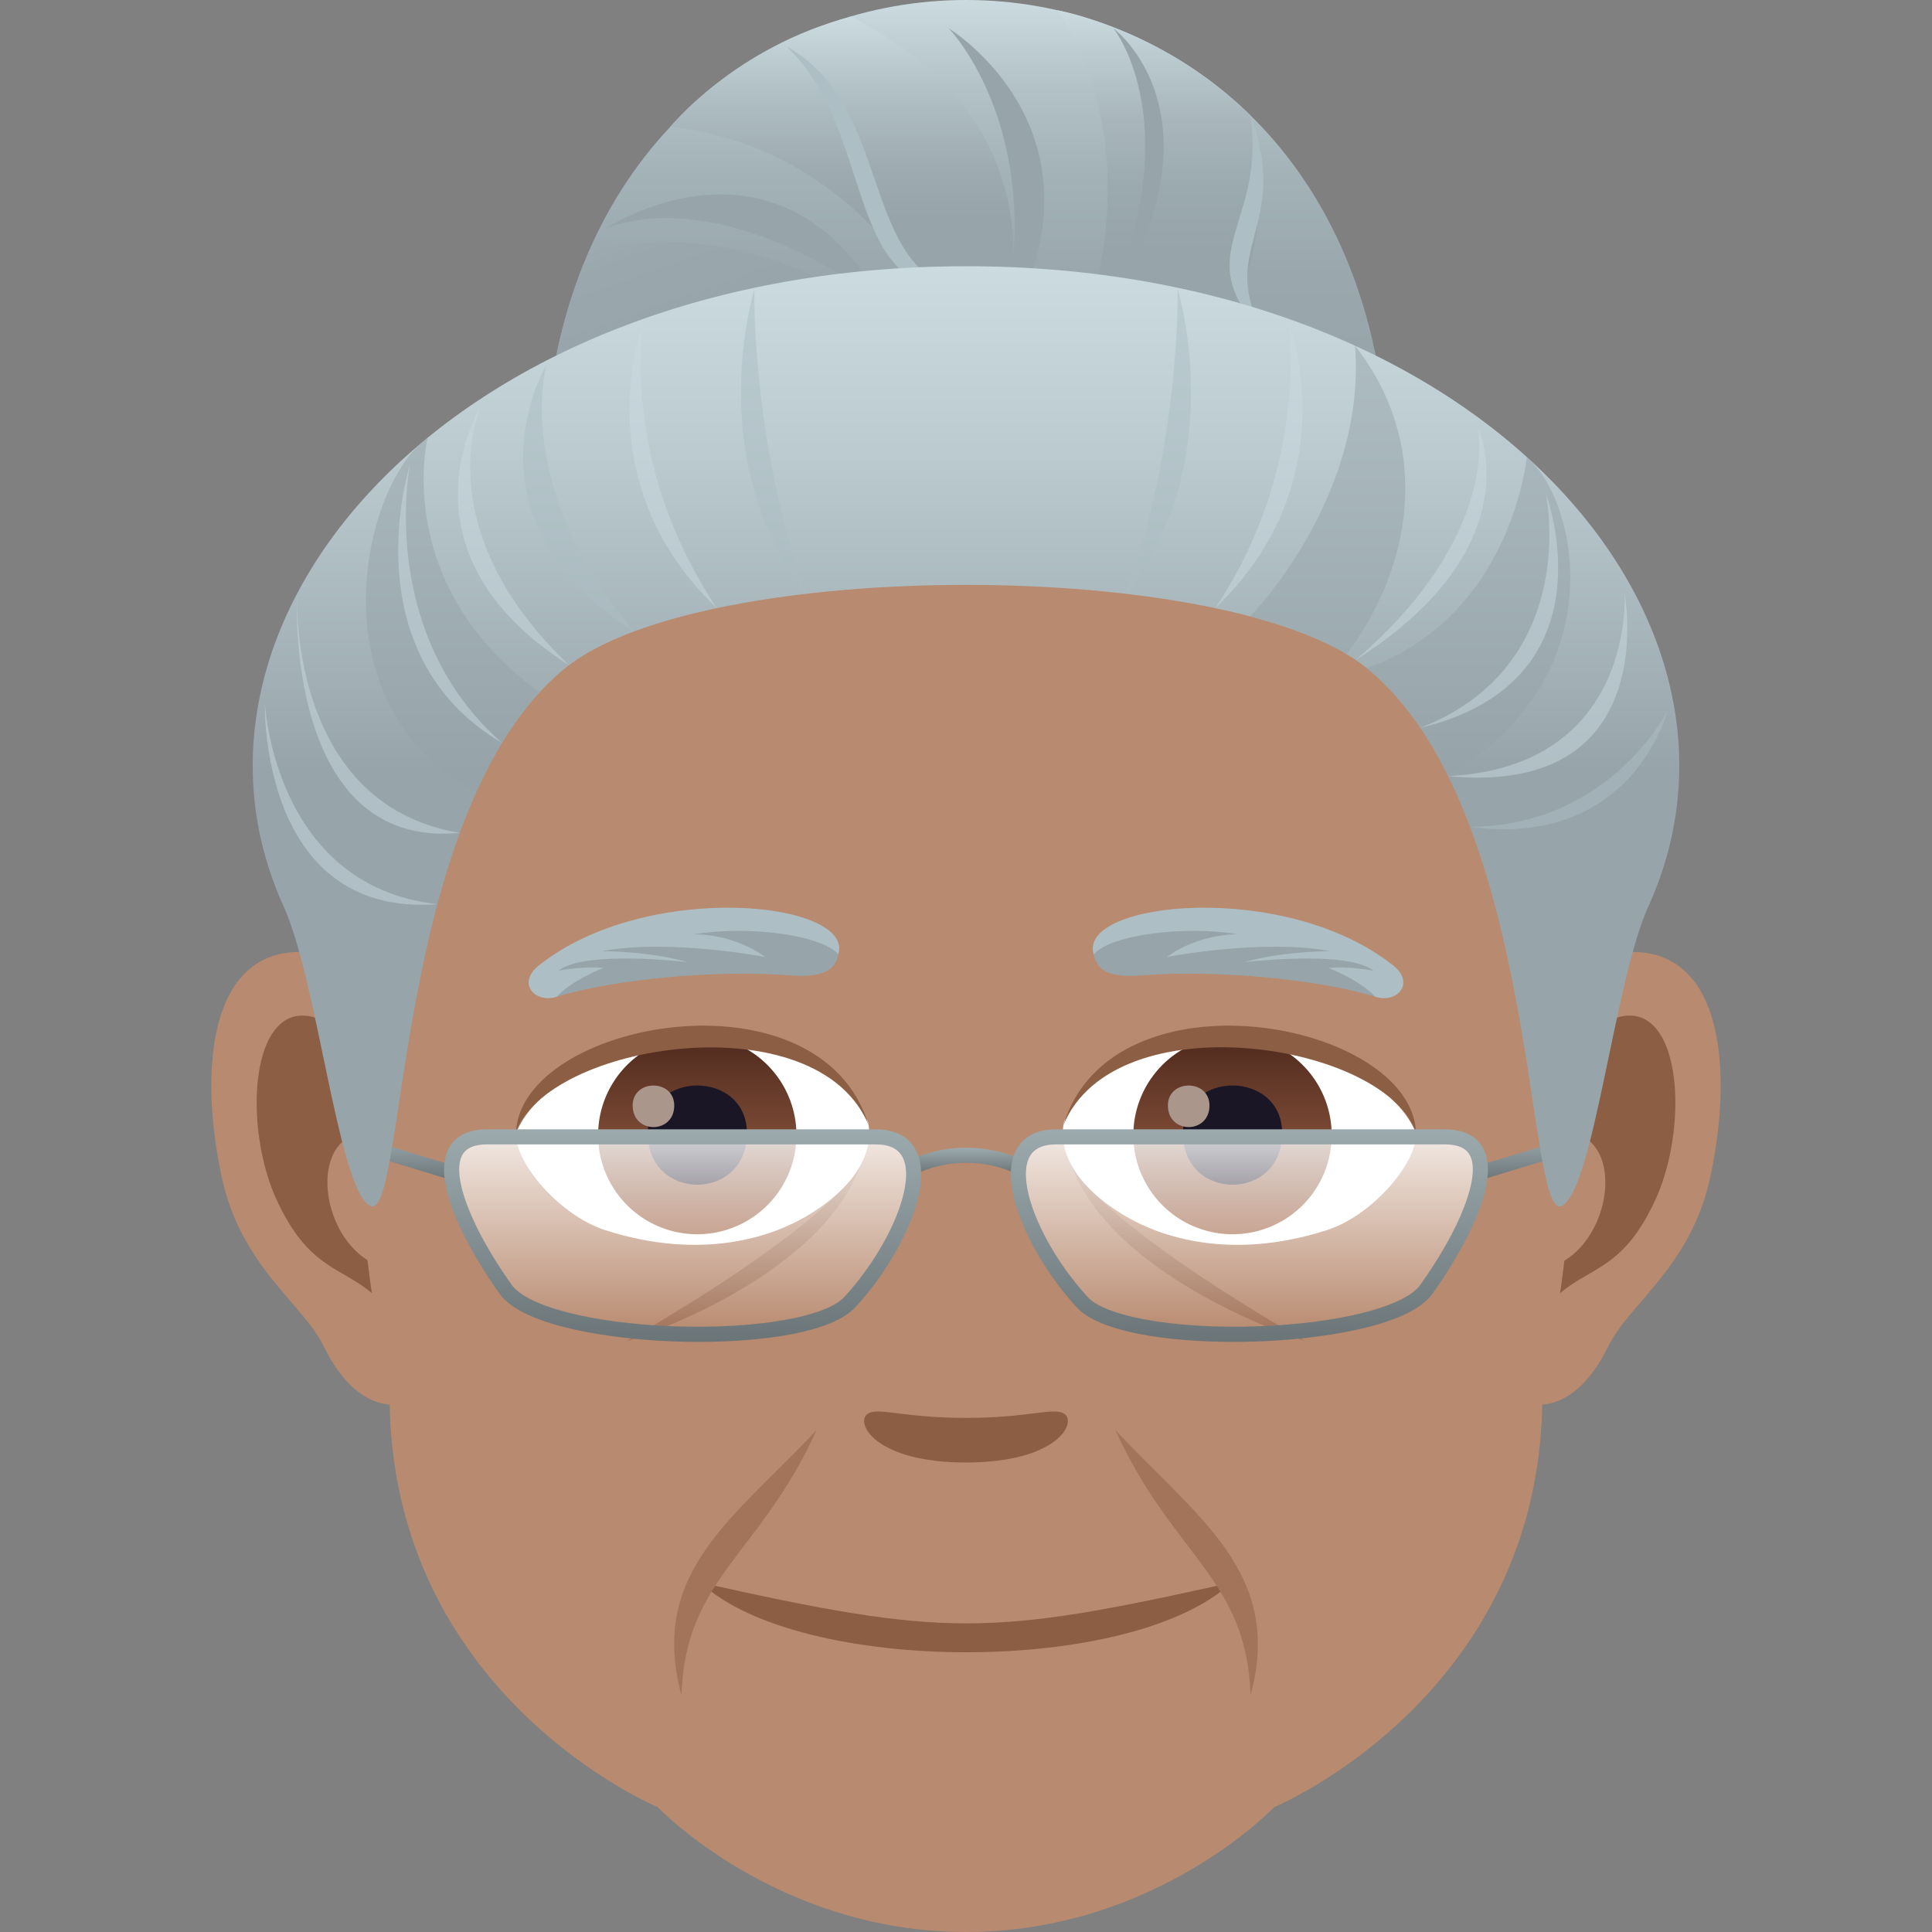 <svg xmlns="http://www.w3.org/2000/svg" xml:space="preserve" style="enable-background:new 0 0 64 64" viewBox="0 0 64 64"><rect x="0" y="0" width="64" height="64" fill="#808080" stroke="none"/><path d="M53.635 31.564c-3.35.406-5.768 11.62-3.663 14.579.295.414 2.022 1.074 3.301-1.539.71-1.445 2.754-2.652 3.387-5.634.812-3.824.306-7.808-3.025-7.406zm-43.268 0c3.35.406 5.768 11.62 3.66 14.579-.294.414-2.021 1.074-3.3-1.539-.71-1.445-2.754-2.652-3.387-5.634-.813-3.824-.305-7.81 3.027-7.406z" style="fill:#b88a6f"/><path d="M53.543 33.716c-.873.273-1.826 1.605-2.344 3.818 3.055-.656 2.29 4.431-.363 4.525.023.512.058 1.04.12 1.592 1.28-1.855 2.579-1.11 3.866-3.875 1.16-2.49.885-6.74-1.28-6.06zM12.8 37.526c-.517-2.207-1.468-3.539-2.341-3.81-2.164-.681-2.441 3.57-1.281 6.06 1.287 2.766 2.586 2.02 3.867 3.875a23.23 23.23 0 0 0 .12-1.594c-2.628-.125-3.38-5.15-.364-4.53z" style="fill:#8c5f44"/><path d="M32 10C4.638 10 12.905 46.22 12.905 46.22c0 9.959 8.883 13.644 8.883 13.644S25.72 64 32 64c6.28 0 10.21-4.136 10.21-4.136s8.883-3.685 8.883-13.643C51.093 46.22 59.365 10 32 10z" style="fill:#b88a6f"/><path d="M35.262 46.84c-.345-.243-1.156.13-3.263.13-2.106 0-2.916-.373-3.262-.13-.414.29.244 1.607 3.262 1.607 3.017 0 3.68-1.315 3.263-1.608z" style="fill:#8c5f44"/><path d="M35.45 38.496c1.37 3.933 7.803 5.933 7.803 5.933s-6.756-3.804-7.803-5.933zM20.749 44.43s6.414-1.96 7.803-5.934c-1.047 2.129-7.803 5.933-7.803 5.933z" style="fill:#a37459"/><path d="M28.753 37.16c.207.947-.344 2.137-2.067 3.145-1.096.64-3.416 1.484-6.654.44-1.45-.468-2.975-2.187-2.941-3.212 1.414-3.338 9.703-4.535 11.662-.373z" style="fill:#fff"/><linearGradient id="a" x1="-424.907" x2="-424.907" y1="476.041" y2="477.041" gradientTransform="matrix(6.57 0 0 -6.57 2814.782 3168.527)" gradientUnits="userSpaceOnUse"><stop offset="0" style="stop-color:#a6694a"/><stop offset="1" style="stop-color:#4f2a1e"/></linearGradient><path d="M23.098 34.316a3.285 3.285 0 1 1 0 6.57 3.285 3.285 0 0 1 0-6.57z" style="fill:url(#a)"/><path d="M21.458 37.54c0 2.274 3.285 2.274 3.285 0 0-2.109-3.285-2.109-3.285 0z" style="fill:#1a1626"/><path d="M20.958 36.623c0 .951 1.377.951 1.377 0 0-.885-1.377-.885-1.377 0z" style="fill:#ab968c"/><path d="M28.78 37.285c-1.703-4.156-10.707-2.732-11.69.248.137-3.717 10.084-5.566 11.69-.248z" style="fill:#8c5f44"/><path d="M35.247 37.16c-.207.947.344 2.137 2.068 3.145 1.094.64 3.414 1.484 6.652.44 1.454-.466 2.975-2.187 2.942-3.212-1.412-3.338-9.701-4.535-11.662-.373z" style="fill:#fff"/><linearGradient id="b" x1="-424.907" x2="-424.907" y1="476.041" y2="477.041" gradientTransform="matrix(6.57 0 0 -6.57 2832.512 3168.527)" gradientUnits="userSpaceOnUse"><stop offset="0" style="stop-color:#a6694a"/><stop offset="1" style="stop-color:#4f2a1e"/></linearGradient><path d="M40.829 34.316a3.285 3.285 0 1 1 0 6.57 3.285 3.285 0 0 1 0-6.57z" style="fill:url(#b)"/><path d="M39.188 37.54c0 2.274 3.285 2.274 3.285 0 0-2.109-3.285-2.109-3.285 0z" style="fill:#1a1626"/><path d="M38.688 36.623c0 .951 1.377.951 1.377 0 0-.885-1.377-.885-1.377 0z" style="fill:#ab968c"/><path d="M35.221 37.285c1.702-4.154 10.702-2.75 11.688.248-.137-3.717-10.082-5.566-11.688-.248zm-12.017 15.14c3.281 3.06 14.27 3.096 17.593 0-8.035 1.79-9.45 1.813-17.593 0z" style="fill:#8c5f44"/><path d="M27.053 47.369c-2.695 2.89-5.588 4.697-4.478 8.79.12-3.886 2.582-4.618 4.478-8.79zm14.373 8.789c1.102-4.049-1.757-5.871-4.478-8.787 1.894 4.176 4.355 4.902 4.478 8.787z" style="fill:#a37459"/><linearGradient id="c" x1="32.01" x2="32.01" y1="38.872" y2="38.02" gradientUnits="userSpaceOnUse"><stop offset="0" style="stop-color:#6b7578"/><stop offset="1" style="stop-color:#9caaae"/></linearGradient><path d="m30.375 38.872-.206-.455a4.469 4.469 0 0 1 3.683 0l-.206.455a3.98 3.98 0 0 0-3.27 0z" style="fill:url(#c)"/><linearGradient id="d" x1="50.604" x2="50.604" y1="39.118" y2="37.618" gradientUnits="userSpaceOnUse"><stop offset="0" style="stop-color:#6b7578"/><stop offset="1" style="stop-color:#9caaae"/></linearGradient><path d="m48.959 39.118 3.29-1v-.5l-3.29 1z" style="fill:url(#d)"/><linearGradient id="e" x1="13.396" x2="13.396" y1="39.118" y2="37.618" gradientUnits="userSpaceOnUse"><stop offset="0" style="stop-color:#6b7578"/><stop offset="1" style="stop-color:#9caaae"/></linearGradient><path d="M15.041 39.118v-.5l-3.29-1v.5z" style="fill:url(#e)"/><linearGradient id="f" x1="41.387" x2="41.387" y1="44.2" y2="37.66" gradientUnits="userSpaceOnUse"><stop offset="0" style="stop-color:#fff;stop-opacity:0"/><stop offset="1" style="stop-color:#fff;stop-opacity:.8"/></linearGradient><path d="M47.856 37.66h-12.86c-2.306 0-1.11 3.334.852 5.474 1.468 1.601 10.142 1.35 11.407-.429 1.536-2.16 2.805-5.045.6-5.045z" style="fill:url(#f)"/><linearGradient id="g" x1="-86.576" x2="-86.576" y1="44.2" y2="37.66" gradientTransform="matrix(-1 0 0 1 -63.963 0)" gradientUnits="userSpaceOnUse"><stop offset="0" style="stop-color:#fff;stop-opacity:0"/><stop offset="1" style="stop-color:#fff;stop-opacity:.8"/></linearGradient><path d="M16.145 37.66h12.86c2.305 0 1.109 3.334-.853 5.474-1.468 1.601-10.141 1.35-11.407-.429-1.536-2.16-2.805-5.045-.6-5.045z" style="fill:url(#g)"/><linearGradient id="h" x1="41.388" x2="41.388" y1="44.451" y2="37.41" gradientUnits="userSpaceOnUse"><stop offset="0" style="stop-color:#6b7578"/><stop offset="1" style="stop-color:#9caaae"/></linearGradient><path d="M40.852 44.451c-2.229 0-4.44-.332-5.188-1.148-1.428-1.557-2.582-3.9-2.044-5.123.155-.351.518-.77 1.376-.77h12.86c.789 0 1.134.348 1.284.64.676 1.31-1.116 4.005-1.682 4.8-.851 1.198-4.187 1.495-5.189 1.557-.464.03-.94.044-1.417.044zm-5.856-6.541c-.479 0-.78.154-.919.47-.394.898.5 2.998 1.955 4.586.658.716 3.323 1.12 6.206.942 2.45-.152 4.34-.682 4.813-1.348 1.336-1.878 1.997-3.6 1.645-4.28-.128-.249-.403-.37-.84-.37h-12.86z" style="fill:url(#h)"/><linearGradient id="i" x1="22.612" x2="22.612" y1="44.451" y2="37.41" gradientUnits="userSpaceOnUse"><stop offset="0" style="stop-color:#6b7578"/><stop offset="1" style="stop-color:#9caaae"/></linearGradient><path d="M23.148 44.451c-.476 0-.953-.015-1.417-.044-1.002-.062-4.337-.36-5.189-1.557-.565-.796-2.358-3.49-1.682-4.8.15-.292.495-.64 1.284-.64h12.86c.858 0 1.222.419 1.376.77.539 1.223-.616 3.566-2.044 5.123-.747.816-2.959 1.148-5.188 1.148zm-7.003-6.541c-.438 0-.713.121-.84.37-.353.68.308 2.402 1.644 4.28.474.666 2.363 1.196 4.813 1.348 2.883.18 5.549-.226 6.206-.942 1.455-1.588 2.35-3.688 1.955-4.585-.14-.317-.44-.471-.918-.471h-12.86z" style="fill:url(#i)"/><path d="M36.23 31.614c1.814-2.663 11.465-.314 9.327 1.405-1.917-.594-5.384-.9-7.699-.71-1.25.102-1.533-.247-1.628-.695z" style="fill:#97a5aa"/><path d="M38.657 31.7s.908-.734 2.343-.751c-1.73-.296-4.2.007-4.77.665-.548-1.753 6.338-2.484 9.918.366.75.598.124 1.27-.592 1.04-.488-.548-1.556-.96-1.556-.96s.705-.059 1.5.095c-.882-.692-4.257-.284-4.257-.284s.942-.324 2.808-.366c-2.24-.414-5.394.195-5.394.195z" style="fill:#adbec4"/><path d="M27.77 31.614c-1.814-2.663-11.465-.314-9.326 1.405 1.916-.594 5.383-.9 7.698-.71 1.25.102 1.534-.247 1.628-.695z" style="fill:#97a5aa"/><path d="M25.343 31.7s-.908-.734-2.343-.751c1.73-.296 4.2.007 4.77.665.548-1.753-6.338-2.484-9.918.366-.75.598-.124 1.27.592 1.04.488-.548 1.556-.96 1.556-.96s-.705-.059-1.5.095c.882-.692 4.257-.284 4.257-.284s-.942-.324-2.808-.366c2.24-.414 5.394.195 5.394.195z" style="fill:#adbec4"/><linearGradient id="j" x1="32" x2="32" y1="13.296" y2="0" gradientUnits="userSpaceOnUse"><stop offset="0" style="stop-color:#97a5aa"/><stop offset=".319" style="stop-color:#9aa8ad"/><stop offset=".563" style="stop-color:#a3b2b7"/><stop offset=".781" style="stop-color:#b3c2c7"/><stop offset=".984" style="stop-color:#c9d9de"/><stop offset="1" style="stop-color:#cbdbe0"/></linearGradient><path d="M45.819 13.296c-2.18-17.728-25.458-17.728-27.638 0h27.637z" style="fill:url(#j)"/><linearGradient id="k" x1="25.776" x2="21.167" y1="14.133" y2="1.045" gradientUnits="userSpaceOnUse"><stop offset=".246" style="stop-color:#97a5aa"/><stop offset=".491" style="stop-color:#9aa8ad"/><stop offset=".673" style="stop-color:#a3b1b6"/><stop offset=".835" style="stop-color:#b2c1c6"/><stop offset=".983" style="stop-color:#c8d8dd"/><stop offset="1" style="stop-color:#cbdbe0"/></linearGradient><path d="M31.834 12.93S26.96 6.648 19.54 8.283a16.965 16.965 0 0 0-1.098 3.43c3.1 2.5 13.392 1.217 13.392 1.217z" style="fill:url(#k)"/><linearGradient id="l" x1="27.892" x2="27.892" y1="13.296" y2=".549" gradientUnits="userSpaceOnUse"><stop offset=".475" style="stop-color:#97a5aa"/><stop offset=".608" style="stop-color:#9eacb1"/><stop offset=".805" style="stop-color:#b1c0c5"/><stop offset="1" style="stop-color:#cbdbe0"/></linearGradient><path d="M28.197.55c-3.849 1-5.987 3.645-5.987 3.645 7.77.893 10.184 9.1 10.184 9.1S36.939 5.048 28.197.55z" style="fill:url(#l)"/><linearGradient id="m" x1="37.929" x2="37.929" y1="14.844" y2=".34" gradientUnits="userSpaceOnUse"><stop offset=".454" style="stop-color:#97a5aa"/><stop offset=".595" style="stop-color:#9baaaf"/><stop offset=".754" style="stop-color:#a9b7bc"/><stop offset=".921" style="stop-color:#beced3"/><stop offset="1" style="stop-color:#cbdbe0"/></linearGradient><path d="M41.42 3.819C38.51.953 35.032.339 35.032.339c4.197 6.6-.878 14.505-.878 14.505s9.275-1.402 7.268-11.025z" style="fill:url(#m)"/><path d="M41.895 11.074c-2.608-2.643.068-3.613-.474-7.255 1.392 3.69-1.18 4.44.474 7.255z" style="fill:#adbec4"/><path d="M36.504 10.634c2.985-6.5.379-9.694.379-9.694s3.987 2.932-.38 9.694z" style="fill:#97a5aa"/><path d="M31.57 9.587c-3.59-.051-2.632-5.312-5.506-8.04 3.444 1.921 2.427 6.956 5.506 8.04z" style="fill:#adbec4"/><path d="M29.259 10.06c-5.764-4.235-9.23-2.468-9.23-2.468s5.694-3.824 9.23 2.469zm3.781 1.392C34.952 4.56 31.43.94 31.43.94s5.876 3.578 1.611 10.512z" style="fill:#97a5aa"/><linearGradient id="n" x1="32" x2="32" y1="39.965" y2="8.819" gradientUnits="userSpaceOnUse"><stop offset=".464" style="stop-color:#97a5aa"/><stop offset=".816" style="stop-color:#bdccd1"/><stop offset="1" style="stop-color:#cbdbe0"/></linearGradient><path d="M32 8.82c-16.88 0-26.987 11.556-22.607 21.199 1.107 2.437 1.782 9.065 2.793 9.878 1.31 1.166.711-13.028 6.538-17.764 4.526-3.678 22.026-3.678 26.552 0 5.827 4.736 5.228 18.93 6.538 17.764 1.01-.813 1.686-7.441 2.793-9.878 4.38-9.643-5.728-21.2-22.607-21.2z" style="fill:url(#n)"/><path d="M14.168 14.5c-2.084 1.423-3.907 8.738 1.6 11.773.58-1.29 1.22-2.394 2.104-3.334-4.93-3.592-3.704-8.44-3.704-8.44zm30.72-3.048c.388 5.05-3.478 8.971-3.478 8.971s1.693.372 3.197 1.247c2.097-2.762 2.932-6.823.281-10.218zm5.689 3.687s-.492 5.28-5.3 6.995c1.762 1.425 2.688 3.566 2.688 3.566 5.494-3.237 4.365-9.04 2.612-10.561z" style="opacity:.5;fill:#97a5aa"/><path d="M15.231 27.589c-5.712-.934-5.393-7.917-5.393-7.917s-.458 8.49 5.393 7.917zm1.404-2.974c-4.183-3.684-3.05-9.236-3.05-9.236s-2.012 6.246 3.05 9.236zm2.216-2.582c-4.778-4.545-2.92-8.577-2.92-8.577s-3.007 4.817 2.92 8.577z" style="opacity:.5;fill:#cbdbe0"/><path d="M21.002 20.918c-4.052-4.778-2.901-8.834-2.901-8.834s-3.026 5.073 2.901 8.834z" style="opacity:.5;fill:#adbec4"/><path d="M23.746 20.146c-3.298-4.95-2.416-9.534-2.416-9.534s-2.07 5.25 2.416 9.534z" style="opacity:.5;fill:#cbdbe0"/><path d="M26.695 19.672c-1.81-5.043-1.706-10.085-1.706-10.085s-1.75 5.609 1.706 10.085z" style="opacity:.5;fill:#adbec4"/><path d="M14.49 29.952c-5.452-.607-5.718-6.697-5.718-6.697s-.215 7.143 5.719 6.697zm33.48-4.242c6.205-.308 5.848-6.038 5.848-6.038s1.278 6.728-5.848 6.038z" style="opacity:.5;fill:#cbdbe0"/><path d="M47.049 24.112c5.366-2.096 4.16-7.763 4.16-7.763s2.328 6.202-4.16 7.763zm-2.141-2.249c4.82-4.138 4.053-7.693 4.053-7.693s1.875 3.932-4.053 7.693zm-4.654-1.717c3.194-4.767 2.416-9.534 2.416-9.534s2.07 5.25-2.416 9.534z" style="opacity:.5;fill:#cbdbe0"/><path d="M37.305 19.672c1.81-5.043 1.706-10.085 1.706-10.085s1.75 5.609-1.706 10.085zm11.391 7.72c4.647-.035 6.545-3.856 6.545-3.856s-1.145 4.579-6.545 3.856z" style="opacity:.5;fill:#adbec4"/></svg>